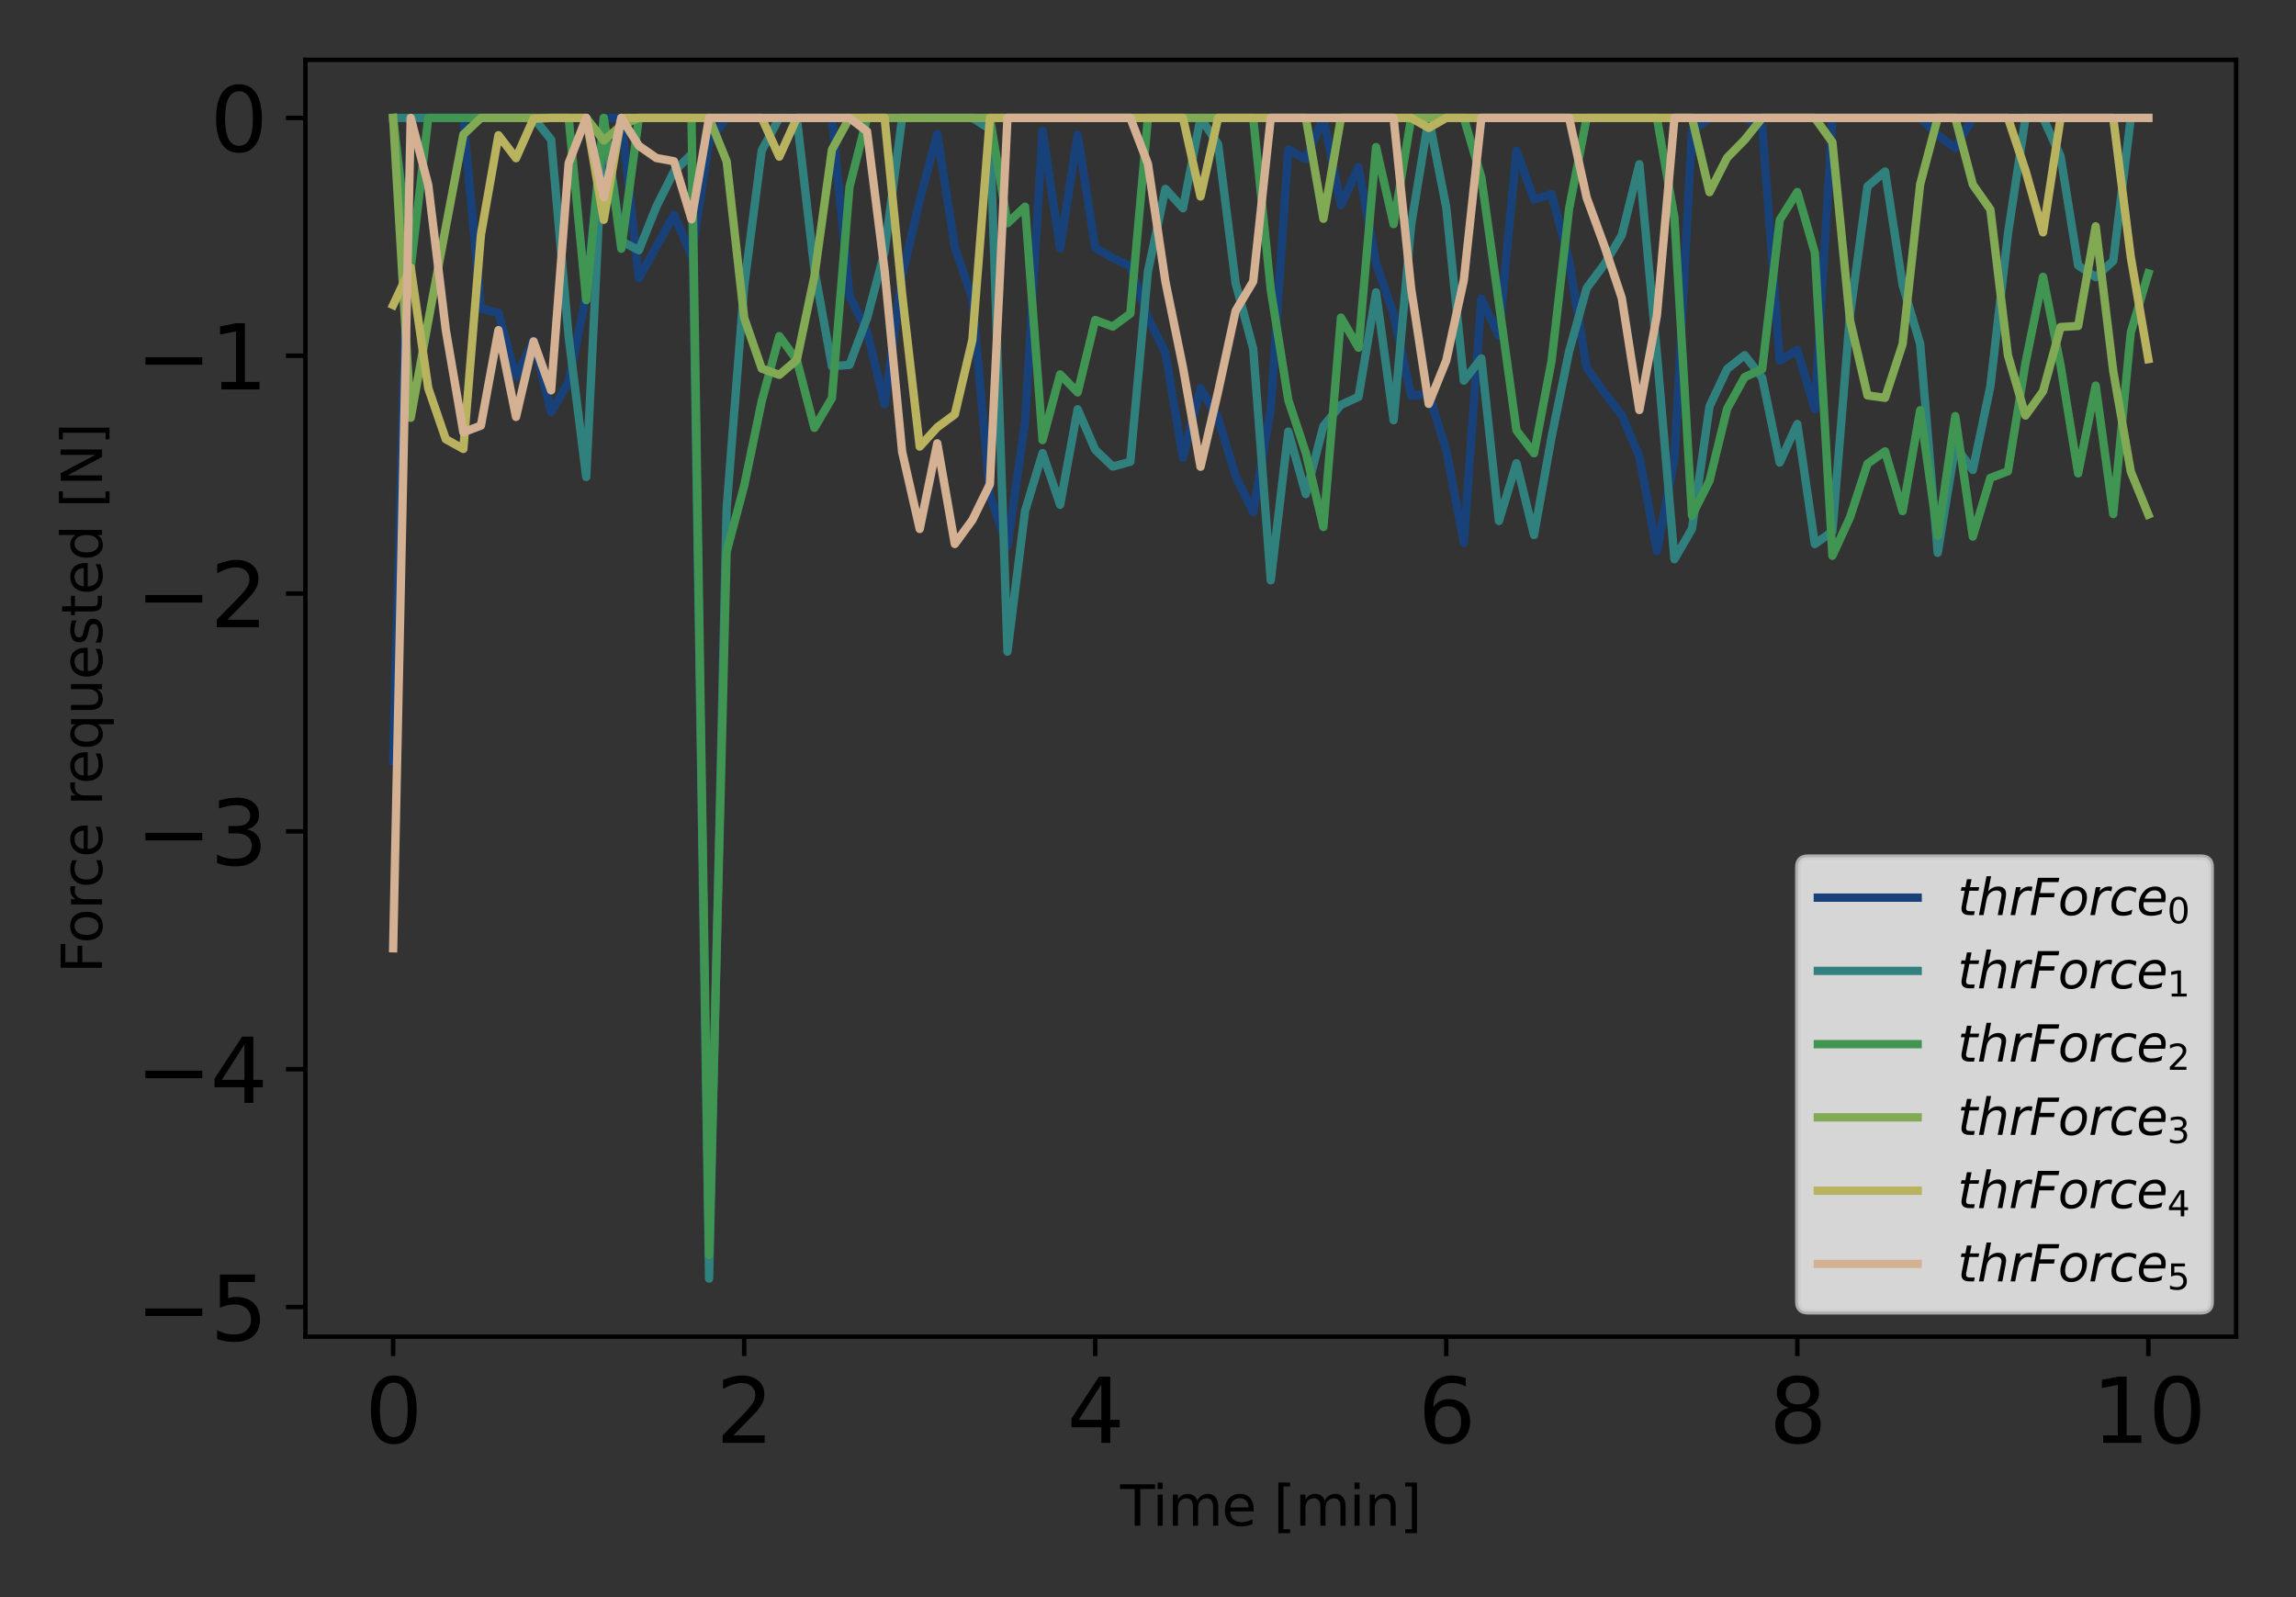 <?xml version="1.0" encoding="utf-8" standalone="no"?>
<!DOCTYPE svg PUBLIC "-//W3C//DTD SVG 1.1//EN"
  "http://www.w3.org/Graphics/SVG/1.1/DTD/svg11.dtd">
<svg xmlns:xlink="http://www.w3.org/1999/xlink" width="414pt" height="288pt" viewBox="0 0 414 288" xmlns="http://www.w3.org/2000/svg" version="1.1">
 <rect x="0" y="0" width="414" height="288" fill="#333333" stroke="none"/>
 <defs>
  <style type="text/css">*{stroke-linejoin: round; stroke-linecap: butt}</style>
 </defs>
 <g id="figure_1">
  <g id="patch_1">
   <path d="M 0 288 
L 414 288 
L 414 0 
L 0 0 
L 0 288 
z
" style="fill: none"/>
  </g>
  <g id="axes_1">
   <g id="patch_2">
    <path d="M 55.066 241.037 
L 403.2 241.037 
L 403.2 10.8 
L 55.066 10.8 
L 55.066 241.037 
z
" style="fill: none"/>
   </g>
   <g id="matplotlib.axis_1">
    <g id="xtick_1">
     <g id="line2d_1">
      <defs>
       <path id="mc4a4c0c6a5" d="M 0 0 
L 0 3.5 
" style="stroke: #000000; stroke-width: 0.8"/>
      </defs>
      <g>
       <use xlink:href="#mc4a4c0c6a5" x="70.89" y="241.037" style="stroke: #000000; stroke-width: 0.8"/>
      </g>
     </g>
     <g id="text_1">
      <!-- 0 -->
      <g transform="translate(65.8 260.194) scale(0.16 -0.16)">
       <defs>
        <path id="DejaVuSans-30" d="M 2034 4250 
Q 1547 4250 1301 3770 
Q 1056 3291 1056 2328 
Q 1056 1369 1301 889 
Q 1547 409 2034 409 
Q 2525 409 2770 889 
Q 3016 1369 3016 2328 
Q 3016 3291 2770 3770 
Q 2525 4250 2034 4250 
z
M 2034 4750 
Q 2819 4750 3233 4129 
Q 3647 3509 3647 2328 
Q 3647 1150 3233 529 
Q 2819 -91 2034 -91 
Q 1250 -91 836 529 
Q 422 1150 422 2328 
Q 422 3509 836 4129 
Q 1250 4750 2034 4750 
z
" transform="scale(0.016)"/>
       </defs>
       <use xlink:href="#DejaVuSans-30"/>
      </g>
     </g>
    </g>
    <g id="xtick_2">
     <g id="line2d_2">
      <g>
       <use xlink:href="#mc4a4c0c6a5" x="134.187" y="241.037" style="stroke: #000000; stroke-width: 0.8"/>
      </g>
     </g>
     <g id="text_2">
      <!-- 2 -->
      <g transform="translate(129.097 260.194) scale(0.16 -0.16)">
       <defs>
        <path id="DejaVuSans-32" d="M 1228 531 
L 3431 531 
L 3431 0 
L 469 0 
L 469 531 
Q 828 903 1448 1529 
Q 2069 2156 2228 2338 
Q 2531 2678 2651 2914 
Q 2772 3150 2772 3378 
Q 2772 3750 2511 3984 
Q 2250 4219 1831 4219 
Q 1534 4219 1204 4116 
Q 875 4013 500 3803 
L 500 4441 
Q 881 4594 1212 4672 
Q 1544 4750 1819 4750 
Q 2544 4750 2975 4387 
Q 3406 4025 3406 3419 
Q 3406 3131 3298 2873 
Q 3191 2616 2906 2266 
Q 2828 2175 2409 1742 
Q 1991 1309 1228 531 
z
" transform="scale(0.016)"/>
       </defs>
       <use xlink:href="#DejaVuSans-32"/>
      </g>
     </g>
    </g>
    <g id="xtick_3">
     <g id="line2d_3">
      <g>
       <use xlink:href="#mc4a4c0c6a5" x="197.484" y="241.037" style="stroke: #000000; stroke-width: 0.8"/>
      </g>
     </g>
     <g id="text_3">
      <!-- 4 -->
      <g transform="translate(192.394 260.194) scale(0.16 -0.16)">
       <defs>
        <path id="DejaVuSans-34" d="M 2419 4116 
L 825 1625 
L 2419 1625 
L 2419 4116 
z
M 2253 4666 
L 3047 4666 
L 3047 1625 
L 3713 1625 
L 3713 1100 
L 3047 1100 
L 3047 0 
L 2419 0 
L 2419 1100 
L 313 1100 
L 313 1709 
L 2253 4666 
z
" transform="scale(0.016)"/>
       </defs>
       <use xlink:href="#DejaVuSans-34"/>
      </g>
     </g>
    </g>
    <g id="xtick_4">
     <g id="line2d_4">
      <g>
       <use xlink:href="#mc4a4c0c6a5" x="260.781" y="241.037" style="stroke: #000000; stroke-width: 0.8"/>
      </g>
     </g>
     <g id="text_4">
      <!-- 6 -->
      <g transform="translate(255.691 260.194) scale(0.16 -0.16)">
       <defs>
        <path id="DejaVuSans-36" d="M 2113 2584 
Q 1688 2584 1439 2293 
Q 1191 2003 1191 1497 
Q 1191 994 1439 701 
Q 1688 409 2113 409 
Q 2538 409 2786 701 
Q 3034 994 3034 1497 
Q 3034 2003 2786 2293 
Q 2538 2584 2113 2584 
z
M 3366 4563 
L 3366 3988 
Q 3128 4100 2886 4159 
Q 2644 4219 2406 4219 
Q 1781 4219 1451 3797 
Q 1122 3375 1075 2522 
Q 1259 2794 1537 2939 
Q 1816 3084 2150 3084 
Q 2853 3084 3261 2657 
Q 3669 2231 3669 1497 
Q 3669 778 3244 343 
Q 2819 -91 2113 -91 
Q 1303 -91 875 529 
Q 447 1150 447 2328 
Q 447 3434 972 4092 
Q 1497 4750 2381 4750 
Q 2619 4750 2861 4703 
Q 3103 4656 3366 4563 
z
" transform="scale(0.016)"/>
       </defs>
       <use xlink:href="#DejaVuSans-36"/>
      </g>
     </g>
    </g>
    <g id="xtick_5">
     <g id="line2d_5">
      <g>
       <use xlink:href="#mc4a4c0c6a5" x="324.079" y="241.037" style="stroke: #000000; stroke-width: 0.8"/>
      </g>
     </g>
     <g id="text_5">
      <!-- 8 -->
      <g transform="translate(318.989 260.194) scale(0.16 -0.16)">
       <defs>
        <path id="DejaVuSans-38" d="M 2034 2216 
Q 1584 2216 1326 1975 
Q 1069 1734 1069 1313 
Q 1069 891 1326 650 
Q 1584 409 2034 409 
Q 2484 409 2743 651 
Q 3003 894 3003 1313 
Q 3003 1734 2745 1975 
Q 2488 2216 2034 2216 
z
M 1403 2484 
Q 997 2584 770 2862 
Q 544 3141 544 3541 
Q 544 4100 942 4425 
Q 1341 4750 2034 4750 
Q 2731 4750 3128 4425 
Q 3525 4100 3525 3541 
Q 3525 3141 3298 2862 
Q 3072 2584 2669 2484 
Q 3125 2378 3379 2068 
Q 3634 1759 3634 1313 
Q 3634 634 3220 271 
Q 2806 -91 2034 -91 
Q 1263 -91 848 271 
Q 434 634 434 1313 
Q 434 1759 690 2068 
Q 947 2378 1403 2484 
z
M 1172 3481 
Q 1172 3119 1398 2916 
Q 1625 2713 2034 2713 
Q 2441 2713 2670 2916 
Q 2900 3119 2900 3481 
Q 2900 3844 2670 4047 
Q 2441 4250 2034 4250 
Q 1625 4250 1398 4047 
Q 1172 3844 1172 3481 
z
" transform="scale(0.016)"/>
       </defs>
       <use xlink:href="#DejaVuSans-38"/>
      </g>
     </g>
    </g>
    <g id="xtick_6">
     <g id="line2d_6">
      <g>
       <use xlink:href="#mc4a4c0c6a5" x="387.376" y="241.037" style="stroke: #000000; stroke-width: 0.8"/>
      </g>
     </g>
     <g id="text_6">
      <!-- 10 -->
      <g transform="translate(377.196 260.194) scale(0.16 -0.16)">
       <defs>
        <path id="DejaVuSans-31" d="M 794 531 
L 1825 531 
L 1825 4091 
L 703 3866 
L 703 4441 
L 1819 4666 
L 2450 4666 
L 2450 531 
L 3481 531 
L 3481 0 
L 794 0 
L 794 531 
z
" transform="scale(0.016)"/>
       </defs>
       <use xlink:href="#DejaVuSans-31"/>
       <use xlink:href="#DejaVuSans-30" x="63.623"/>
      </g>
     </g>
    </g>
    <g id="text_7">
     <!-- Time [min] -->
     <g transform="translate(201.98 275.12) scale(0.1 -0.1)">
      <defs>
       <path id="DejaVuSans-54" d="M -19 4666 
L 3928 4666 
L 3928 4134 
L 2272 4134 
L 2272 0 
L 1638 0 
L 1638 4134 
L -19 4134 
L -19 4666 
z
" transform="scale(0.016)"/>
       <path id="DejaVuSans-69" d="M 603 3500 
L 1178 3500 
L 1178 0 
L 603 0 
L 603 3500 
z
M 603 4863 
L 1178 4863 
L 1178 4134 
L 603 4134 
L 603 4863 
z
" transform="scale(0.016)"/>
       <path id="DejaVuSans-6d" d="M 3328 2828 
Q 3544 3216 3844 3400 
Q 4144 3584 4550 3584 
Q 5097 3584 5394 3201 
Q 5691 2819 5691 2113 
L 5691 0 
L 5113 0 
L 5113 2094 
Q 5113 2597 4934 2840 
Q 4756 3084 4391 3084 
Q 3944 3084 3684 2787 
Q 3425 2491 3425 1978 
L 3425 0 
L 2847 0 
L 2847 2094 
Q 2847 2600 2669 2842 
Q 2491 3084 2119 3084 
Q 1678 3084 1418 2786 
Q 1159 2488 1159 1978 
L 1159 0 
L 581 0 
L 581 3500 
L 1159 3500 
L 1159 2956 
Q 1356 3278 1631 3431 
Q 1906 3584 2284 3584 
Q 2666 3584 2933 3390 
Q 3200 3197 3328 2828 
z
" transform="scale(0.016)"/>
       <path id="DejaVuSans-65" d="M 3597 1894 
L 3597 1613 
L 953 1613 
Q 991 1019 1311 708 
Q 1631 397 2203 397 
Q 2534 397 2845 478 
Q 3156 559 3463 722 
L 3463 178 
Q 3153 47 2828 -22 
Q 2503 -91 2169 -91 
Q 1331 -91 842 396 
Q 353 884 353 1716 
Q 353 2575 817 3079 
Q 1281 3584 2069 3584 
Q 2775 3584 3186 3129 
Q 3597 2675 3597 1894 
z
M 3022 2063 
Q 3016 2534 2758 2815 
Q 2500 3097 2075 3097 
Q 1594 3097 1305 2825 
Q 1016 2553 972 2059 
L 3022 2063 
z
" transform="scale(0.016)"/>
       <path id="DejaVuSans-20" transform="scale(0.016)"/>
       <path id="DejaVuSans-5b" d="M 550 4863 
L 1875 4863 
L 1875 4416 
L 1125 4416 
L 1125 -397 
L 1875 -397 
L 1875 -844 
L 550 -844 
L 550 4863 
z
" transform="scale(0.016)"/>
       <path id="DejaVuSans-6e" d="M 3513 2113 
L 3513 0 
L 2938 0 
L 2938 2094 
Q 2938 2591 2744 2837 
Q 2550 3084 2163 3084 
Q 1697 3084 1428 2787 
Q 1159 2491 1159 1978 
L 1159 0 
L 581 0 
L 581 3500 
L 1159 3500 
L 1159 2956 
Q 1366 3272 1645 3428 
Q 1925 3584 2291 3584 
Q 2894 3584 3203 3211 
Q 3513 2838 3513 2113 
z
" transform="scale(0.016)"/>
       <path id="DejaVuSans-5d" d="M 1947 4863 
L 1947 -844 
L 622 -844 
L 622 -397 
L 1369 -397 
L 1369 4416 
L 622 4416 
L 622 4863 
L 1947 4863 
z
" transform="scale(0.016)"/>
      </defs>
      <use xlink:href="#DejaVuSans-54"/>
      <use xlink:href="#DejaVuSans-69" x="57.959"/>
      <use xlink:href="#DejaVuSans-6d" x="85.742"/>
      <use xlink:href="#DejaVuSans-65" x="183.154"/>
      <use xlink:href="#DejaVuSans-20" x="244.678"/>
      <use xlink:href="#DejaVuSans-5b" x="276.465"/>
      <use xlink:href="#DejaVuSans-6d" x="315.479"/>
      <use xlink:href="#DejaVuSans-69" x="412.891"/>
      <use xlink:href="#DejaVuSans-6e" x="440.674"/>
      <use xlink:href="#DejaVuSans-5d" x="504.053"/>
     </g>
    </g>
   </g>
   <g id="matplotlib.axis_2">
    <g id="ytick_1">
     <g id="line2d_7">
      <defs>
       <path id="me2741b007b" d="M 0 0 
L -3.5 0 
" style="stroke: #000000; stroke-width: 0.8"/>
      </defs>
      <g>
       <use xlink:href="#me2741b007b" x="55.066" y="235.684" style="stroke: #000000; stroke-width: 0.8"/>
      </g>
     </g>
     <g id="text_8">
      <!-- −5 -->
      <g transform="translate(24.478 241.763) scale(0.16 -0.16)">
       <defs>
        <path id="DejaVuSans-2212" d="M 678 2272 
L 4684 2272 
L 4684 1741 
L 678 1741 
L 678 2272 
z
" transform="scale(0.016)"/>
        <path id="DejaVuSans-35" d="M 691 4666 
L 3169 4666 
L 3169 4134 
L 1269 4134 
L 1269 2991 
Q 1406 3038 1543 3061 
Q 1681 3084 1819 3084 
Q 2600 3084 3056 2656 
Q 3513 2228 3513 1497 
Q 3513 744 3044 326 
Q 2575 -91 1722 -91 
Q 1428 -91 1123 -41 
Q 819 9 494 109 
L 494 744 
Q 775 591 1075 516 
Q 1375 441 1709 441 
Q 2250 441 2565 725 
Q 2881 1009 2881 1497 
Q 2881 1984 2565 2268 
Q 2250 2553 1709 2553 
Q 1456 2553 1204 2497 
Q 953 2441 691 2322 
L 691 4666 
z
" transform="scale(0.016)"/>
       </defs>
       <use xlink:href="#DejaVuSans-2212"/>
       <use xlink:href="#DejaVuSans-35" x="83.789"/>
      </g>
     </g>
    </g>
    <g id="ytick_2">
     <g id="line2d_8">
      <g>
       <use xlink:href="#me2741b007b" x="55.066" y="192.8" style="stroke: #000000; stroke-width: 0.8"/>
      </g>
     </g>
     <g id="text_9">
      <!-- −4 -->
      <g transform="translate(24.478 198.879) scale(0.16 -0.16)">
       <use xlink:href="#DejaVuSans-2212"/>
       <use xlink:href="#DejaVuSans-34" x="83.789"/>
      </g>
     </g>
    </g>
    <g id="ytick_3">
     <g id="line2d_9">
      <g>
       <use xlink:href="#me2741b007b" x="55.066" y="149.917" style="stroke: #000000; stroke-width: 0.8"/>
      </g>
     </g>
     <g id="text_10">
      <!-- −3 -->
      <g transform="translate(24.478 155.995) scale(0.16 -0.16)">
       <defs>
        <path id="DejaVuSans-33" d="M 2597 2516 
Q 3050 2419 3304 2112 
Q 3559 1806 3559 1356 
Q 3559 666 3084 287 
Q 2609 -91 1734 -91 
Q 1441 -91 1130 -33 
Q 819 25 488 141 
L 488 750 
Q 750 597 1062 519 
Q 1375 441 1716 441 
Q 2309 441 2620 675 
Q 2931 909 2931 1356 
Q 2931 1769 2642 2001 
Q 2353 2234 1838 2234 
L 1294 2234 
L 1294 2753 
L 1863 2753 
Q 2328 2753 2575 2939 
Q 2822 3125 2822 3475 
Q 2822 3834 2567 4026 
Q 2313 4219 1838 4219 
Q 1578 4219 1281 4162 
Q 984 4106 628 3988 
L 628 4550 
Q 988 4650 1302 4700 
Q 1616 4750 1894 4750 
Q 2613 4750 3031 4423 
Q 3450 4097 3450 3541 
Q 3450 3153 3228 2886 
Q 3006 2619 2597 2516 
z
" transform="scale(0.016)"/>
       </defs>
       <use xlink:href="#DejaVuSans-2212"/>
       <use xlink:href="#DejaVuSans-33" x="83.789"/>
      </g>
     </g>
    </g>
    <g id="ytick_4">
     <g id="line2d_10">
      <g>
       <use xlink:href="#me2741b007b" x="55.066" y="107.033" style="stroke: #000000; stroke-width: 0.8"/>
      </g>
     </g>
     <g id="text_11">
      <!-- −2 -->
      <g transform="translate(24.478 113.112) scale(0.16 -0.16)">
       <use xlink:href="#DejaVuSans-2212"/>
       <use xlink:href="#DejaVuSans-32" x="83.789"/>
      </g>
     </g>
    </g>
    <g id="ytick_5">
     <g id="line2d_11">
      <g>
       <use xlink:href="#me2741b007b" x="55.066" y="64.149" style="stroke: #000000; stroke-width: 0.8"/>
      </g>
     </g>
     <g id="text_12">
      <!-- −1 -->
      <g transform="translate(24.478 70.228) scale(0.16 -0.16)">
       <use xlink:href="#DejaVuSans-2212"/>
       <use xlink:href="#DejaVuSans-31" x="83.789"/>
      </g>
     </g>
    </g>
    <g id="ytick_6">
     <g id="line2d_12">
      <g>
       <use xlink:href="#me2741b007b" x="55.066" y="21.265" style="stroke: #000000; stroke-width: 0.8"/>
      </g>
     </g>
     <g id="text_13">
      <!-- 0 -->
      <g transform="translate(37.886 27.344) scale(0.16 -0.16)">
       <use xlink:href="#DejaVuSans-30"/>
      </g>
     </g>
    </g>
    <g id="text_14">
     <!-- Force requested [N] -->
     <g transform="translate(18.398 175.516) rotate(-90) scale(0.1 -0.1)">
      <defs>
       <path id="DejaVuSans-46" d="M 628 4666 
L 3309 4666 
L 3309 4134 
L 1259 4134 
L 1259 2759 
L 3109 2759 
L 3109 2228 
L 1259 2228 
L 1259 0 
L 628 0 
L 628 4666 
z
" transform="scale(0.016)"/>
       <path id="DejaVuSans-6f" d="M 1959 3097 
Q 1497 3097 1228 2736 
Q 959 2375 959 1747 
Q 959 1119 1226 758 
Q 1494 397 1959 397 
Q 2419 397 2687 759 
Q 2956 1122 2956 1747 
Q 2956 2369 2687 2733 
Q 2419 3097 1959 3097 
z
M 1959 3584 
Q 2709 3584 3137 3096 
Q 3566 2609 3566 1747 
Q 3566 888 3137 398 
Q 2709 -91 1959 -91 
Q 1206 -91 779 398 
Q 353 888 353 1747 
Q 353 2609 779 3096 
Q 1206 3584 1959 3584 
z
" transform="scale(0.016)"/>
       <path id="DejaVuSans-72" d="M 2631 2963 
Q 2534 3019 2420 3045 
Q 2306 3072 2169 3072 
Q 1681 3072 1420 2755 
Q 1159 2438 1159 1844 
L 1159 0 
L 581 0 
L 581 3500 
L 1159 3500 
L 1159 2956 
Q 1341 3275 1631 3429 
Q 1922 3584 2338 3584 
Q 2397 3584 2469 3576 
Q 2541 3569 2628 3553 
L 2631 2963 
z
" transform="scale(0.016)"/>
       <path id="DejaVuSans-63" d="M 3122 3366 
L 3122 2828 
Q 2878 2963 2633 3030 
Q 2388 3097 2138 3097 
Q 1578 3097 1268 2742 
Q 959 2388 959 1747 
Q 959 1106 1268 751 
Q 1578 397 2138 397 
Q 2388 397 2633 464 
Q 2878 531 3122 666 
L 3122 134 
Q 2881 22 2623 -34 
Q 2366 -91 2075 -91 
Q 1284 -91 818 406 
Q 353 903 353 1747 
Q 353 2603 823 3093 
Q 1294 3584 2113 3584 
Q 2378 3584 2631 3529 
Q 2884 3475 3122 3366 
z
" transform="scale(0.016)"/>
       <path id="DejaVuSans-71" d="M 947 1747 
Q 947 1113 1208 752 
Q 1469 391 1925 391 
Q 2381 391 2643 752 
Q 2906 1113 2906 1747 
Q 2906 2381 2643 2742 
Q 2381 3103 1925 3103 
Q 1469 3103 1208 2742 
Q 947 2381 947 1747 
z
M 2906 525 
Q 2725 213 2448 61 
Q 2172 -91 1784 -91 
Q 1150 -91 751 415 
Q 353 922 353 1747 
Q 353 2572 751 3078 
Q 1150 3584 1784 3584 
Q 2172 3584 2448 3432 
Q 2725 3281 2906 2969 
L 2906 3500 
L 3481 3500 
L 3481 -1331 
L 2906 -1331 
L 2906 525 
z
" transform="scale(0.016)"/>
       <path id="DejaVuSans-75" d="M 544 1381 
L 544 3500 
L 1119 3500 
L 1119 1403 
Q 1119 906 1312 657 
Q 1506 409 1894 409 
Q 2359 409 2629 706 
Q 2900 1003 2900 1516 
L 2900 3500 
L 3475 3500 
L 3475 0 
L 2900 0 
L 2900 538 
Q 2691 219 2414 64 
Q 2138 -91 1772 -91 
Q 1169 -91 856 284 
Q 544 659 544 1381 
z
M 1991 3584 
L 1991 3584 
z
" transform="scale(0.016)"/>
       <path id="DejaVuSans-73" d="M 2834 3397 
L 2834 2853 
Q 2591 2978 2328 3040 
Q 2066 3103 1784 3103 
Q 1356 3103 1142 2972 
Q 928 2841 928 2578 
Q 928 2378 1081 2264 
Q 1234 2150 1697 2047 
L 1894 2003 
Q 2506 1872 2764 1633 
Q 3022 1394 3022 966 
Q 3022 478 2636 193 
Q 2250 -91 1575 -91 
Q 1294 -91 989 -36 
Q 684 19 347 128 
L 347 722 
Q 666 556 975 473 
Q 1284 391 1588 391 
Q 1994 391 2212 530 
Q 2431 669 2431 922 
Q 2431 1156 2273 1281 
Q 2116 1406 1581 1522 
L 1381 1569 
Q 847 1681 609 1914 
Q 372 2147 372 2553 
Q 372 3047 722 3315 
Q 1072 3584 1716 3584 
Q 2034 3584 2315 3537 
Q 2597 3491 2834 3397 
z
" transform="scale(0.016)"/>
       <path id="DejaVuSans-74" d="M 1172 4494 
L 1172 3500 
L 2356 3500 
L 2356 3053 
L 1172 3053 
L 1172 1153 
Q 1172 725 1289 603 
Q 1406 481 1766 481 
L 2356 481 
L 2356 0 
L 1766 0 
Q 1100 0 847 248 
Q 594 497 594 1153 
L 594 3053 
L 172 3053 
L 172 3500 
L 594 3500 
L 594 4494 
L 1172 4494 
z
" transform="scale(0.016)"/>
       <path id="DejaVuSans-64" d="M 2906 2969 
L 2906 4863 
L 3481 4863 
L 3481 0 
L 2906 0 
L 2906 525 
Q 2725 213 2448 61 
Q 2172 -91 1784 -91 
Q 1150 -91 751 415 
Q 353 922 353 1747 
Q 353 2572 751 3078 
Q 1150 3584 1784 3584 
Q 2172 3584 2448 3432 
Q 2725 3281 2906 2969 
z
M 947 1747 
Q 947 1113 1208 752 
Q 1469 391 1925 391 
Q 2381 391 2643 752 
Q 2906 1113 2906 1747 
Q 2906 2381 2643 2742 
Q 2381 3103 1925 3103 
Q 1469 3103 1208 2742 
Q 947 2381 947 1747 
z
" transform="scale(0.016)"/>
       <path id="DejaVuSans-4e" d="M 628 4666 
L 1478 4666 
L 3547 763 
L 3547 4666 
L 4159 4666 
L 4159 0 
L 3309 0 
L 1241 3903 
L 1241 0 
L 628 0 
L 628 4666 
z
" transform="scale(0.016)"/>
      </defs>
      <use xlink:href="#DejaVuSans-46"/>
      <use xlink:href="#DejaVuSans-6f" x="53.895"/>
      <use xlink:href="#DejaVuSans-72" x="115.076"/>
      <use xlink:href="#DejaVuSans-63" x="153.939"/>
      <use xlink:href="#DejaVuSans-65" x="208.92"/>
      <use xlink:href="#DejaVuSans-20" x="270.443"/>
      <use xlink:href="#DejaVuSans-72" x="302.23"/>
      <use xlink:href="#DejaVuSans-65" x="341.094"/>
      <use xlink:href="#DejaVuSans-71" x="402.617"/>
      <use xlink:href="#DejaVuSans-75" x="466.094"/>
      <use xlink:href="#DejaVuSans-65" x="529.473"/>
      <use xlink:href="#DejaVuSans-73" x="590.996"/>
      <use xlink:href="#DejaVuSans-74" x="643.096"/>
      <use xlink:href="#DejaVuSans-65" x="682.305"/>
      <use xlink:href="#DejaVuSans-64" x="743.828"/>
      <use xlink:href="#DejaVuSans-20" x="807.305"/>
      <use xlink:href="#DejaVuSans-5b" x="839.092"/>
      <use xlink:href="#DejaVuSans-4e" x="878.105"/>
      <use xlink:href="#DejaVuSans-5d" x="952.91"/>
     </g>
    </g>
   </g>
   <g id="line2d_13">
    <path d="M 70.89 137.247 
L 74.055 21.265 
L 77.22 21.265 
L 80.384 21.265 
L 83.549 21.265 
L 86.714 55.654 
L 89.879 56.414 
L 93.044 67.92 
L 96.209 61.424 
L 99.374 74.304 
L 102.538 68.881 
L 105.703 53.154 
L 108.868 21.265 
L 112.033 21.265 
L 115.198 50.157 
L 118.363 44.459 
L 121.528 38.758 
L 124.692 46.071 
L 127.857 25.548 
L 131.022 21.265 
L 134.187 21.265 
L 137.352 21.265 
L 140.517 21.265 
L 143.682 21.265 
L 146.847 21.265 
L 150.011 21.265 
L 153.176 53.383 
L 156.341 59.784 
L 159.506 72.895 
L 162.671 49.661 
L 165.836 36.118 
L 169.001 24.155 
L 172.165 44.638 
L 175.33 53.744 
L 178.495 89.306 
L 181.66 98.508 
L 184.825 76.157 
L 187.99 23.61 
L 191.155 44.767 
L 194.319 24.305 
L 197.484 44.658 
L 200.649 46.513 
L 203.814 47.976 
L 206.979 57.244 
L 210.144 63.602 
L 213.309 82.557 
L 216.473 69.994 
L 219.638 75.362 
L 222.803 85.859 
L 225.968 92.35 
L 229.133 73.682 
L 232.298 26.95 
L 235.463 28.68 
L 238.627 21.265 
L 241.792 37.001 
L 244.957 30.134 
L 248.122 47.454 
L 251.287 56.618 
L 254.452 71.369 
L 257.617 71.03 
L 260.781 81.177 
L 263.946 97.897 
L 267.111 53.888 
L 270.276 60.55 
L 273.441 27.187 
L 276.606 35.998 
L 279.771 34.996 
L 282.935 47.009 
L 286.1 66.328 
L 289.265 70.732 
L 292.43 74.886 
L 295.595 82.279 
L 298.76 99.373 
L 301.925 82.823 
L 305.089 23.645 
L 308.254 21.265 
L 311.419 21.265 
L 314.584 21.265 
L 317.749 22.831 
L 320.914 65.024 
L 324.079 63.1 
L 327.243 73.796 
L 330.408 21.265 
L 333.573 21.265 
L 336.738 21.265 
L 339.903 21.265 
L 343.068 21.265 
L 346.233 21.265 
L 349.397 24.329 
L 352.562 26.696 
L 355.727 21.265 
L 358.892 21.265 
L 362.057 21.265 
L 365.222 21.265 
L 368.387 21.265 
L 371.551 21.265 
L 374.716 21.265 
L 377.881 21.265 
L 381.046 21.265 
L 384.211 21.265 
L 387.376 21.265 
" clip-path="url(#p89e63d360e)" style="fill: none; stroke: #184179; stroke-width: 1.5; stroke-linecap: square"/>
   </g>
   <g id="line2d_14">
    <path d="M 70.89 21.265 
L 74.055 21.265 
L 77.22 21.265 
L 80.384 21.265 
L 83.549 21.265 
L 86.714 21.265 
L 89.879 21.265 
L 93.044 21.265 
L 96.209 21.265 
L 99.374 25.179 
L 102.538 60.729 
L 105.703 86.011 
L 108.868 21.265 
L 112.033 43.485 
L 115.198 45.125 
L 118.363 37.226 
L 121.528 30.944 
L 124.692 27.791 
L 127.857 230.572 
L 131.022 91.658 
L 134.187 51.545 
L 137.352 27.126 
L 140.517 21.265 
L 143.682 21.313 
L 146.847 48.601 
L 150.011 66.056 
L 153.176 65.797 
L 156.341 57.354 
L 159.506 45.372 
L 162.671 21.265 
L 165.836 21.265 
L 169.001 21.265 
L 172.165 21.265 
L 175.33 21.265 
L 178.495 23.271 
L 181.66 117.501 
L 184.825 92.172 
L 187.99 81.697 
L 191.155 91.016 
L 194.319 73.796 
L 197.484 81.098 
L 200.649 84.141 
L 203.814 83.257 
L 206.979 48.992 
L 210.144 34.061 
L 213.309 37.552 
L 216.473 21.265 
L 219.638 25.995 
L 222.803 51.08 
L 225.968 62.866 
L 229.133 104.641 
L 232.298 77.817 
L 235.463 89.095 
L 238.627 76.843 
L 241.792 73.006 
L 244.957 71.573 
L 248.122 52.717 
L 251.287 75.769 
L 254.452 40.552 
L 257.617 21.265 
L 260.781 37.436 
L 263.946 68.647 
L 267.111 64.631 
L 270.276 93.951 
L 273.441 83.524 
L 276.606 96.471 
L 279.771 78.8 
L 282.935 63.353 
L 286.1 51.947 
L 289.265 47.709 
L 292.43 42.42 
L 295.595 29.61 
L 298.76 63.744 
L 301.925 100.835 
L 305.089 95.355 
L 308.254 73.265 
L 311.419 66.54 
L 314.584 64.043 
L 317.749 68.133 
L 320.914 83.41 
L 324.079 76.458 
L 327.243 98.108 
L 330.408 95.83 
L 333.573 56.858 
L 336.738 33.587 
L 339.903 30.922 
L 343.068 51.376 
L 346.233 62.017 
L 349.397 99.685 
L 352.562 80.461 
L 355.727 84.74 
L 358.892 69.659 
L 362.057 42.175 
L 365.222 21.265 
L 368.387 21.265 
L 371.551 28.187 
L 374.716 47.85 
L 377.881 49.981 
L 381.046 47.046 
L 384.211 21.265 
L 387.376 21.265 
" clip-path="url(#p89e63d360e)" style="fill: none; stroke: #30817e; stroke-width: 1.5; stroke-linecap: square"/>
   </g>
   <g id="line2d_15">
    <path d="M 70.89 21.265 
L 74.055 48.355 
L 77.22 21.265 
L 80.384 21.265 
L 83.549 21.265 
L 86.714 21.265 
L 89.879 21.265 
L 93.044 21.265 
L 96.209 21.265 
L 99.374 21.265 
L 102.538 21.265 
L 105.703 54.122 
L 108.868 21.265 
L 112.033 44.847 
L 115.198 21.265 
L 118.363 21.265 
L 121.528 21.265 
L 124.692 21.265 
L 127.857 226.289 
L 131.022 99.478 
L 134.187 87.6 
L 137.352 72.329 
L 140.517 60.61 
L 143.682 64.943 
L 146.847 77.154 
L 150.011 71.785 
L 153.176 33.679 
L 156.341 21.265 
L 159.506 21.265 
L 162.671 21.265 
L 165.836 21.265 
L 169.001 21.265 
L 172.165 21.265 
L 175.33 21.265 
L 178.495 21.265 
L 181.66 40.259 
L 184.825 37.281 
L 187.99 79.352 
L 191.155 67.514 
L 194.319 70.756 
L 197.484 57.706 
L 200.649 58.893 
L 203.814 56.547 
L 206.979 21.265 
L 210.144 21.265 
L 213.309 21.265 
L 216.473 21.265 
L 219.638 21.265 
L 222.803 21.265 
L 225.968 21.265 
L 229.133 52.225 
L 232.298 72.133 
L 235.463 81.681 
L 238.627 95.032 
L 241.792 57.27 
L 244.957 62.705 
L 248.122 26.528 
L 251.287 40.416 
L 254.452 21.265 
L 257.617 21.265 
L 260.781 21.265 
L 263.946 21.265 
L 267.111 32.009 
L 270.276 54.666 
L 273.441 77.601 
L 276.606 81.738 
L 279.771 65.069 
L 282.935 37.608 
L 286.1 21.265 
L 289.265 21.265 
L 292.43 21.265 
L 295.595 21.265 
L 298.76 21.265 
L 301.925 39.278 
L 305.089 92.975 
L 308.254 86.654 
L 311.419 73.714 
L 314.584 67.998 
L 317.749 66.568 
L 320.914 39.652 
L 324.079 34.623 
L 327.243 45.577 
L 330.408 100.213 
L 333.573 93.31 
L 336.738 83.619 
L 339.903 81.393 
L 343.068 92.16 
L 346.233 73.972 
L 349.397 96.622 
L 352.562 75.03 
L 355.727 96.765 
L 358.892 86.18 
L 362.057 84.982 
L 365.222 65.459 
L 368.387 49.918 
L 371.551 65.897 
L 374.716 85.363 
L 377.881 69.529 
L 381.046 92.7 
L 384.211 59.946 
L 387.376 49.297 
" clip-path="url(#p89e63d360e)" style="fill: none; stroke: #419552; stroke-width: 1.5; stroke-linecap: square"/>
   </g>
   <g id="line2d_16">
    <path d="M 70.89 21.265 
L 74.055 75.344 
L 77.22 57.89 
L 80.384 40.953 
L 83.549 24.266 
L 86.714 21.265 
L 89.879 21.265 
L 93.044 21.265 
L 96.209 21.265 
L 99.374 21.265 
L 102.538 21.265 
L 105.703 21.265 
L 108.868 25.326 
L 112.033 22.628 
L 115.198 21.265 
L 118.363 21.265 
L 121.528 21.265 
L 124.692 21.265 
L 127.857 21.265 
L 131.022 29.085 
L 134.187 57.321 
L 137.352 66.468 
L 140.517 67.593 
L 143.682 64.895 
L 146.847 49.818 
L 150.011 26.994 
L 153.176 21.265 
L 156.341 21.265 
L 159.506 21.265 
L 162.671 21.265 
L 165.836 21.265 
L 169.001 21.265 
L 172.165 21.265 
L 175.33 21.265 
L 178.495 21.265 
L 181.66 21.265 
L 184.825 21.265 
L 187.99 21.265 
L 191.155 21.265 
L 194.319 21.265 
L 197.484 21.265 
L 200.649 21.265 
L 203.814 21.265 
L 206.979 21.265 
L 210.144 21.265 
L 213.309 21.265 
L 216.473 21.265 
L 219.638 21.265 
L 222.803 21.265 
L 225.968 21.265 
L 229.133 21.265 
L 232.298 21.265 
L 235.463 21.265 
L 238.627 39.454 
L 241.792 21.265 
L 244.957 21.265 
L 248.122 21.265 
L 251.287 21.265 
L 254.452 21.265 
L 257.617 21.265 
L 260.781 21.265 
L 263.946 21.265 
L 267.111 21.265 
L 270.276 21.265 
L 273.441 21.265 
L 276.606 21.265 
L 279.771 21.265 
L 282.935 21.265 
L 286.1 21.265 
L 289.265 21.265 
L 292.43 21.265 
L 295.595 21.265 
L 298.76 21.265 
L 301.925 21.265 
L 305.089 21.265 
L 308.254 34.654 
L 311.419 28.439 
L 314.584 25.22 
L 317.749 21.265 
L 320.914 21.265 
L 324.079 21.265 
L 327.243 21.265 
L 330.408 25.648 
L 333.573 57.717 
L 336.738 71.298 
L 339.903 71.737 
L 343.068 62.049 
L 346.233 33.22 
L 349.397 21.265 
L 352.562 21.265 
L 355.727 33.289 
L 358.892 37.787 
L 362.057 64.073 
L 365.222 74.935 
L 368.387 70.554 
L 371.551 58.975 
L 374.716 58.779 
L 377.881 40.814 
L 381.046 66.919 
L 384.211 85.04 
L 387.376 92.786 
" clip-path="url(#p89e63d360e)" style="fill: none; stroke: #82a954; stroke-width: 1.5; stroke-linecap: square"/>
   </g>
   <g id="line2d_17">
    <path d="M 70.89 55.013 
L 74.055 48.255 
L 77.22 69.997 
L 80.384 79.199 
L 83.549 80.953 
L 86.714 42.356 
L 89.879 24.385 
L 93.044 28.522 
L 96.209 21.405 
L 99.374 21.265 
L 102.538 21.265 
L 105.703 21.265 
L 108.868 39.634 
L 112.033 21.265 
L 115.198 21.265 
L 118.363 21.265 
L 121.528 21.265 
L 124.692 21.265 
L 127.857 21.265 
L 131.022 21.265 
L 134.187 21.265 
L 137.352 21.265 
L 140.517 28.248 
L 143.682 21.265 
L 146.847 21.265 
L 150.011 21.265 
L 153.176 21.265 
L 156.341 21.265 
L 159.506 21.265 
L 162.671 53.094 
L 165.836 80.528 
L 169.001 77.053 
L 172.165 74.717 
L 175.33 61.286 
L 178.495 21.265 
L 181.66 21.265 
L 184.825 21.265 
L 187.99 21.265 
L 191.155 21.265 
L 194.319 21.265 
L 197.484 21.265 
L 200.649 21.265 
L 203.814 21.265 
L 206.979 21.265 
L 210.144 21.265 
L 213.309 21.265 
L 216.473 35.433 
L 219.638 21.265 
L 222.803 21.265 
L 225.968 21.265 
L 229.133 21.265 
L 232.298 21.265 
L 235.463 21.265 
L 238.627 21.265 
L 241.792 21.265 
L 244.957 21.265 
L 248.122 21.265 
L 251.287 21.265 
L 254.452 21.265 
L 257.617 23.065 
L 260.781 21.265 
L 263.946 21.265 
L 267.111 21.265 
L 270.276 21.265 
L 273.441 21.265 
L 276.606 21.265 
L 279.771 21.265 
L 282.935 21.265 
L 286.1 21.265 
L 289.265 21.265 
L 292.43 21.265 
L 295.595 21.265 
L 298.76 21.265 
L 301.925 21.265 
L 305.089 21.265 
L 308.254 21.265 
L 311.419 21.265 
L 314.584 21.265 
L 317.749 21.265 
L 320.914 21.265 
L 324.079 21.265 
L 327.243 21.265 
L 330.408 21.265 
L 333.573 21.265 
L 336.738 21.265 
L 339.903 21.265 
L 343.068 21.265 
L 346.233 21.265 
L 349.397 21.265 
L 352.562 21.265 
L 355.727 21.265 
L 358.892 21.265 
L 362.057 21.265 
L 365.222 30.741 
L 368.387 41.902 
L 371.551 21.265 
L 374.716 21.265 
L 377.881 21.265 
L 381.046 21.265 
L 384.211 46.36 
L 387.376 64.754 
" clip-path="url(#p89e63d360e)" style="fill: none; stroke: #b9b35f; stroke-width: 1.5; stroke-linecap: square"/>
   </g>
   <g id="line2d_18">
    <path d="M 70.89 170.995 
L 74.055 21.265 
L 77.22 33.373 
L 80.384 59.512 
L 83.549 77.952 
L 86.714 76.744 
L 89.879 59.533 
L 93.044 75.177 
L 96.209 61.564 
L 99.374 70.39 
L 102.538 29.417 
L 105.703 21.265 
L 108.868 35.573 
L 112.033 21.265 
L 115.198 26.297 
L 118.363 28.497 
L 121.528 29.079 
L 124.692 39.545 
L 127.857 21.265 
L 131.022 21.265 
L 134.187 21.265 
L 137.352 21.265 
L 140.517 21.265 
L 143.682 21.265 
L 146.847 21.265 
L 150.011 21.265 
L 153.176 21.265 
L 156.341 23.695 
L 159.506 48.788 
L 162.671 81.489 
L 165.836 95.381 
L 169.001 79.943 
L 172.165 98.09 
L 175.33 93.765 
L 178.495 87.301 
L 181.66 21.265 
L 184.825 21.265 
L 187.99 21.265 
L 191.155 21.265 
L 194.319 21.265 
L 197.484 21.265 
L 200.649 21.265 
L 203.814 21.265 
L 206.979 29.517 
L 210.144 50.806 
L 213.309 66.271 
L 216.473 84.162 
L 219.638 70.631 
L 222.803 56.045 
L 225.968 50.75 
L 229.133 21.265 
L 232.298 21.265 
L 235.463 21.265 
L 238.627 21.265 
L 241.792 21.265 
L 244.957 21.265 
L 248.122 21.265 
L 251.287 21.265 
L 254.452 52.082 
L 257.617 72.829 
L 260.781 65.006 
L 263.946 50.515 
L 267.111 21.265 
L 270.276 21.265 
L 273.441 21.265 
L 276.606 21.265 
L 279.771 21.265 
L 282.935 21.265 
L 286.1 35.646 
L 289.265 44.288 
L 292.43 53.731 
L 295.595 73.934 
L 298.76 56.894 
L 301.925 21.265 
L 305.089 21.265 
L 308.254 21.265 
L 311.419 21.265 
L 314.584 21.265 
L 317.749 21.265 
L 320.914 21.265 
L 324.079 21.265 
L 327.243 21.265 
L 330.408 21.265 
L 333.573 21.265 
L 336.738 21.265 
L 339.903 21.265 
L 343.068 21.265 
L 346.233 21.265 
L 349.397 21.265 
L 352.562 21.265 
L 355.727 21.265 
L 358.892 21.265 
L 362.057 21.265 
L 365.222 21.265 
L 368.387 21.265 
L 371.551 21.265 
L 374.716 21.265 
L 377.881 21.265 
L 381.046 21.265 
L 384.211 21.265 
L 387.376 21.265 
" clip-path="url(#p89e63d360e)" style="fill: none; stroke: #d5b194; stroke-width: 1.5; stroke-linecap: square"/>
   </g>
   <g id="patch_3">
    <path d="M 55.066 241.037 
L 55.066 10.8 
" style="fill: none; stroke: #000000; stroke-width: 0.8; stroke-linejoin: miter; stroke-linecap: square"/>
   </g>
   <g id="patch_4">
    <path d="M 403.2 241.037 
L 403.2 10.8 
" style="fill: none; stroke: #000000; stroke-width: 0.8; stroke-linejoin: miter; stroke-linecap: square"/>
   </g>
   <g id="patch_5">
    <path d="M 55.066 241.037 
L 403.2 241.037 
" style="fill: none; stroke: #000000; stroke-width: 0.8; stroke-linejoin: miter; stroke-linecap: square"/>
   </g>
   <g id="patch_6">
    <path d="M 55.066 10.8 
L 403.2 10.8 
" style="fill: none; stroke: #000000; stroke-width: 0.8; stroke-linejoin: miter; stroke-linecap: square"/>
   </g>
   <g id="legend_1">
    <g id="patch_7">
     <path d="M 325.98 236.537 
L 396.9 236.537 
Q 398.7 236.537 398.7 234.737 
L 398.7 156.375 
Q 398.7 154.575 396.9 154.575 
L 325.98 154.575 
Q 324.18 154.575 324.18 156.375 
L 324.18 234.737 
Q 324.18 236.537 325.98 236.537 
z
" style="fill: #ffffff; opacity: 0.8; stroke: #cccccc; stroke-linejoin: miter"/>
    </g>
    <g id="line2d_19">
     <path d="M 327.78 161.864 
L 336.78 161.864 
L 345.78 161.864 
" style="fill: none; stroke: #184179; stroke-width: 1.5; stroke-linecap: square"/>
    </g>
    <g id="text_15">
     <!-- $thrForce_{0}$ -->
     <g transform="translate(352.98 165.014) scale(0.09 -0.09)">
      <defs>
       <path id="DejaVuSans-Oblique-74" d="M 2706 3500 
L 2619 3053 
L 1472 3053 
L 1100 1153 
Q 1081 1047 1072 975 
Q 1063 903 1063 863 
Q 1063 663 1183 572 
Q 1303 481 1569 481 
L 2150 481 
L 2053 0 
L 1503 0 
Q 991 0 739 200 
Q 488 400 488 806 
Q 488 878 497 964 
Q 506 1050 525 1153 
L 897 3053 
L 409 3053 
L 500 3500 
L 978 3500 
L 1172 4494 
L 1747 4494 
L 1556 3500 
L 2706 3500 
z
" transform="scale(0.016)"/>
       <path id="DejaVuSans-Oblique-68" d="M 3566 2113 
L 3156 0 
L 2578 0 
L 2988 2091 
Q 3016 2238 3031 2350 
Q 3047 2463 3047 2528 
Q 3047 2791 2881 2937 
Q 2716 3084 2419 3084 
Q 1956 3084 1617 2771 
Q 1278 2459 1178 1941 
L 800 0 
L 225 0 
L 1172 4863 
L 1747 4863 
L 1375 2950 
Q 1594 3244 1934 3414 
Q 2275 3584 2650 3584 
Q 3113 3584 3367 3334 
Q 3622 3084 3622 2631 
Q 3622 2519 3608 2391 
Q 3594 2263 3566 2113 
z
" transform="scale(0.016)"/>
       <path id="DejaVuSans-Oblique-72" d="M 2853 2969 
Q 2766 3016 2653 3041 
Q 2541 3066 2413 3066 
Q 1953 3066 1609 2717 
Q 1266 2369 1153 1784 
L 800 0 
L 225 0 
L 909 3500 
L 1484 3500 
L 1375 2956 
Q 1603 3259 1920 3421 
Q 2238 3584 2597 3584 
Q 2691 3584 2781 3573 
Q 2872 3563 2963 3538 
L 2853 2969 
z
" transform="scale(0.016)"/>
       <path id="DejaVuSans-Oblique-46" d="M 1081 4666 
L 3756 4666 
L 3653 4134 
L 1606 4134 
L 1338 2759 
L 3188 2759 
L 3084 2228 
L 1234 2228 
L 800 0 
L 172 0 
L 1081 4666 
z
" transform="scale(0.016)"/>
       <path id="DejaVuSans-Oblique-6f" d="M 1625 -91 
Q 1009 -91 651 289 
Q 294 669 294 1325 
Q 294 1706 417 2101 
Q 541 2497 738 2766 
Q 1047 3184 1428 3384 
Q 1809 3584 2291 3584 
Q 2888 3584 3255 3212 
Q 3622 2841 3622 2241 
Q 3622 1825 3500 1412 
Q 3378 1000 3181 728 
Q 2875 309 2494 109 
Q 2113 -91 1625 -91 
z
M 891 1344 
Q 891 869 1089 633 
Q 1288 397 1691 397 
Q 2269 397 2648 901 
Q 3028 1406 3028 2181 
Q 3028 2634 2825 2865 
Q 2622 3097 2228 3097 
Q 1903 3097 1650 2945 
Q 1397 2794 1197 2484 
Q 1050 2253 970 1956 
Q 891 1659 891 1344 
z
" transform="scale(0.016)"/>
       <path id="DejaVuSans-Oblique-63" d="M 3431 3366 
L 3316 2797 
Q 3109 2947 2876 3022 
Q 2644 3097 2394 3097 
Q 2119 3097 1870 3000 
Q 1622 2903 1453 2725 
Q 1184 2453 1037 2087 
Q 891 1722 891 1331 
Q 891 859 1127 628 
Q 1363 397 1844 397 
Q 2081 397 2348 469 
Q 2616 541 2906 684 
L 2797 116 
Q 2547 13 2283 -39 
Q 2019 -91 1741 -91 
Q 1044 -91 669 257 
Q 294 606 294 1253 
Q 294 1797 489 2255 
Q 684 2713 1069 3078 
Q 1331 3328 1684 3456 
Q 2038 3584 2456 3584 
Q 2700 3584 2940 3529 
Q 3181 3475 3431 3366 
z
" transform="scale(0.016)"/>
       <path id="DejaVuSans-Oblique-65" d="M 3078 2063 
Q 3088 2113 3092 2166 
Q 3097 2219 3097 2272 
Q 3097 2653 2873 2875 
Q 2650 3097 2266 3097 
Q 1838 3097 1509 2826 
Q 1181 2556 1013 2059 
L 3078 2063 
z
M 3578 1613 
L 903 1613 
Q 884 1494 878 1425 
Q 872 1356 872 1306 
Q 872 872 1139 634 
Q 1406 397 1894 397 
Q 2269 397 2603 481 
Q 2938 566 3225 728 
L 3116 159 
Q 2806 34 2476 -28 
Q 2147 -91 1806 -91 
Q 1078 -91 686 257 
Q 294 606 294 1247 
Q 294 1794 489 2264 
Q 684 2734 1063 3103 
Q 1306 3334 1642 3459 
Q 1978 3584 2356 3584 
Q 2950 3584 3301 3228 
Q 3653 2872 3653 2272 
Q 3653 2128 3634 1964 
Q 3616 1800 3578 1613 
z
" transform="scale(0.016)"/>
      </defs>
      <use xlink:href="#DejaVuSans-Oblique-74" transform="translate(0 0.016)"/>
      <use xlink:href="#DejaVuSans-Oblique-68" transform="translate(39.209 0.016)"/>
      <use xlink:href="#DejaVuSans-Oblique-72" transform="translate(102.588 0.016)"/>
      <use xlink:href="#DejaVuSans-Oblique-46" transform="translate(143.701 0.016)"/>
      <use xlink:href="#DejaVuSans-Oblique-6f" transform="translate(201.221 0.016)"/>
      <use xlink:href="#DejaVuSans-Oblique-72" transform="translate(262.402 0.016)"/>
      <use xlink:href="#DejaVuSans-Oblique-63" transform="translate(303.516 0.016)"/>
      <use xlink:href="#DejaVuSans-Oblique-65" transform="translate(358.496 0.016)"/>
      <use xlink:href="#DejaVuSans-30" transform="translate(420.02 -16.391) scale(0.7)"/>
     </g>
    </g>
    <g id="line2d_20">
     <path d="M 327.78 175.074 
L 336.78 175.074 
L 345.78 175.074 
" style="fill: none; stroke: #30817e; stroke-width: 1.5; stroke-linecap: square"/>
    </g>
    <g id="text_16">
     <!-- $thrForce_{1}$ -->
     <g transform="translate(352.98 178.224) scale(0.09 -0.09)">
      <use xlink:href="#DejaVuSans-Oblique-74" transform="translate(0 0.016)"/>
      <use xlink:href="#DejaVuSans-Oblique-68" transform="translate(39.209 0.016)"/>
      <use xlink:href="#DejaVuSans-Oblique-72" transform="translate(102.588 0.016)"/>
      <use xlink:href="#DejaVuSans-Oblique-46" transform="translate(143.701 0.016)"/>
      <use xlink:href="#DejaVuSans-Oblique-6f" transform="translate(201.221 0.016)"/>
      <use xlink:href="#DejaVuSans-Oblique-72" transform="translate(262.402 0.016)"/>
      <use xlink:href="#DejaVuSans-Oblique-63" transform="translate(303.516 0.016)"/>
      <use xlink:href="#DejaVuSans-Oblique-65" transform="translate(358.496 0.016)"/>
      <use xlink:href="#DejaVuSans-31" transform="translate(420.02 -16.391) scale(0.7)"/>
     </g>
    </g>
    <g id="line2d_21">
     <path d="M 327.78 188.284 
L 336.78 188.284 
L 345.78 188.284 
" style="fill: none; stroke: #419552; stroke-width: 1.5; stroke-linecap: square"/>
    </g>
    <g id="text_17">
     <!-- $thrForce_{2}$ -->
     <g transform="translate(352.98 191.434) scale(0.09 -0.09)">
      <use xlink:href="#DejaVuSans-Oblique-74" transform="translate(0 0.016)"/>
      <use xlink:href="#DejaVuSans-Oblique-68" transform="translate(39.209 0.016)"/>
      <use xlink:href="#DejaVuSans-Oblique-72" transform="translate(102.588 0.016)"/>
      <use xlink:href="#DejaVuSans-Oblique-46" transform="translate(143.701 0.016)"/>
      <use xlink:href="#DejaVuSans-Oblique-6f" transform="translate(201.221 0.016)"/>
      <use xlink:href="#DejaVuSans-Oblique-72" transform="translate(262.402 0.016)"/>
      <use xlink:href="#DejaVuSans-Oblique-63" transform="translate(303.516 0.016)"/>
      <use xlink:href="#DejaVuSans-Oblique-65" transform="translate(358.496 0.016)"/>
      <use xlink:href="#DejaVuSans-32" transform="translate(420.02 -16.391) scale(0.7)"/>
     </g>
    </g>
    <g id="line2d_22">
     <path d="M 327.78 201.495 
L 336.78 201.495 
L 345.78 201.495 
" style="fill: none; stroke: #82a954; stroke-width: 1.5; stroke-linecap: square"/>
    </g>
    <g id="text_18">
     <!-- $thrForce_{3}$ -->
     <g transform="translate(352.98 204.645) scale(0.09 -0.09)">
      <use xlink:href="#DejaVuSans-Oblique-74" transform="translate(0 0.016)"/>
      <use xlink:href="#DejaVuSans-Oblique-68" transform="translate(39.209 0.016)"/>
      <use xlink:href="#DejaVuSans-Oblique-72" transform="translate(102.588 0.016)"/>
      <use xlink:href="#DejaVuSans-Oblique-46" transform="translate(143.701 0.016)"/>
      <use xlink:href="#DejaVuSans-Oblique-6f" transform="translate(201.221 0.016)"/>
      <use xlink:href="#DejaVuSans-Oblique-72" transform="translate(262.402 0.016)"/>
      <use xlink:href="#DejaVuSans-Oblique-63" transform="translate(303.516 0.016)"/>
      <use xlink:href="#DejaVuSans-Oblique-65" transform="translate(358.496 0.016)"/>
      <use xlink:href="#DejaVuSans-33" transform="translate(420.02 -16.391) scale(0.7)"/>
     </g>
    </g>
    <g id="line2d_23">
     <path d="M 327.78 214.705 
L 336.78 214.705 
L 345.78 214.705 
" style="fill: none; stroke: #b9b35f; stroke-width: 1.5; stroke-linecap: square"/>
    </g>
    <g id="text_19">
     <!-- $thrForce_{4}$ -->
     <g transform="translate(352.98 217.855) scale(0.09 -0.09)">
      <use xlink:href="#DejaVuSans-Oblique-74" transform="translate(0 0.016)"/>
      <use xlink:href="#DejaVuSans-Oblique-68" transform="translate(39.209 0.016)"/>
      <use xlink:href="#DejaVuSans-Oblique-72" transform="translate(102.588 0.016)"/>
      <use xlink:href="#DejaVuSans-Oblique-46" transform="translate(143.701 0.016)"/>
      <use xlink:href="#DejaVuSans-Oblique-6f" transform="translate(201.221 0.016)"/>
      <use xlink:href="#DejaVuSans-Oblique-72" transform="translate(262.402 0.016)"/>
      <use xlink:href="#DejaVuSans-Oblique-63" transform="translate(303.516 0.016)"/>
      <use xlink:href="#DejaVuSans-Oblique-65" transform="translate(358.496 0.016)"/>
      <use xlink:href="#DejaVuSans-34" transform="translate(420.02 -16.391) scale(0.7)"/>
     </g>
    </g>
    <g id="line2d_24">
     <path d="M 327.78 227.915 
L 336.78 227.915 
L 345.78 227.915 
" style="fill: none; stroke: #d5b194; stroke-width: 1.5; stroke-linecap: square"/>
    </g>
    <g id="text_20">
     <!-- $thrForce_{5}$ -->
     <g transform="translate(352.98 231.065) scale(0.09 -0.09)">
      <use xlink:href="#DejaVuSans-Oblique-74" transform="translate(0 0.016)"/>
      <use xlink:href="#DejaVuSans-Oblique-68" transform="translate(39.209 0.016)"/>
      <use xlink:href="#DejaVuSans-Oblique-72" transform="translate(102.588 0.016)"/>
      <use xlink:href="#DejaVuSans-Oblique-46" transform="translate(143.701 0.016)"/>
      <use xlink:href="#DejaVuSans-Oblique-6f" transform="translate(201.221 0.016)"/>
      <use xlink:href="#DejaVuSans-Oblique-72" transform="translate(262.402 0.016)"/>
      <use xlink:href="#DejaVuSans-Oblique-63" transform="translate(303.516 0.016)"/>
      <use xlink:href="#DejaVuSans-Oblique-65" transform="translate(358.496 0.016)"/>
      <use xlink:href="#DejaVuSans-35" transform="translate(420.02 -16.391) scale(0.7)"/>
     </g>
    </g>
   </g>
  </g>
 </g>
 <defs>
  <clipPath id="p89e63d360e">
   <rect x="55.066" y="10.8" width="348.134" height="230.237"/>
  </clipPath>
 </defs>
</svg>
